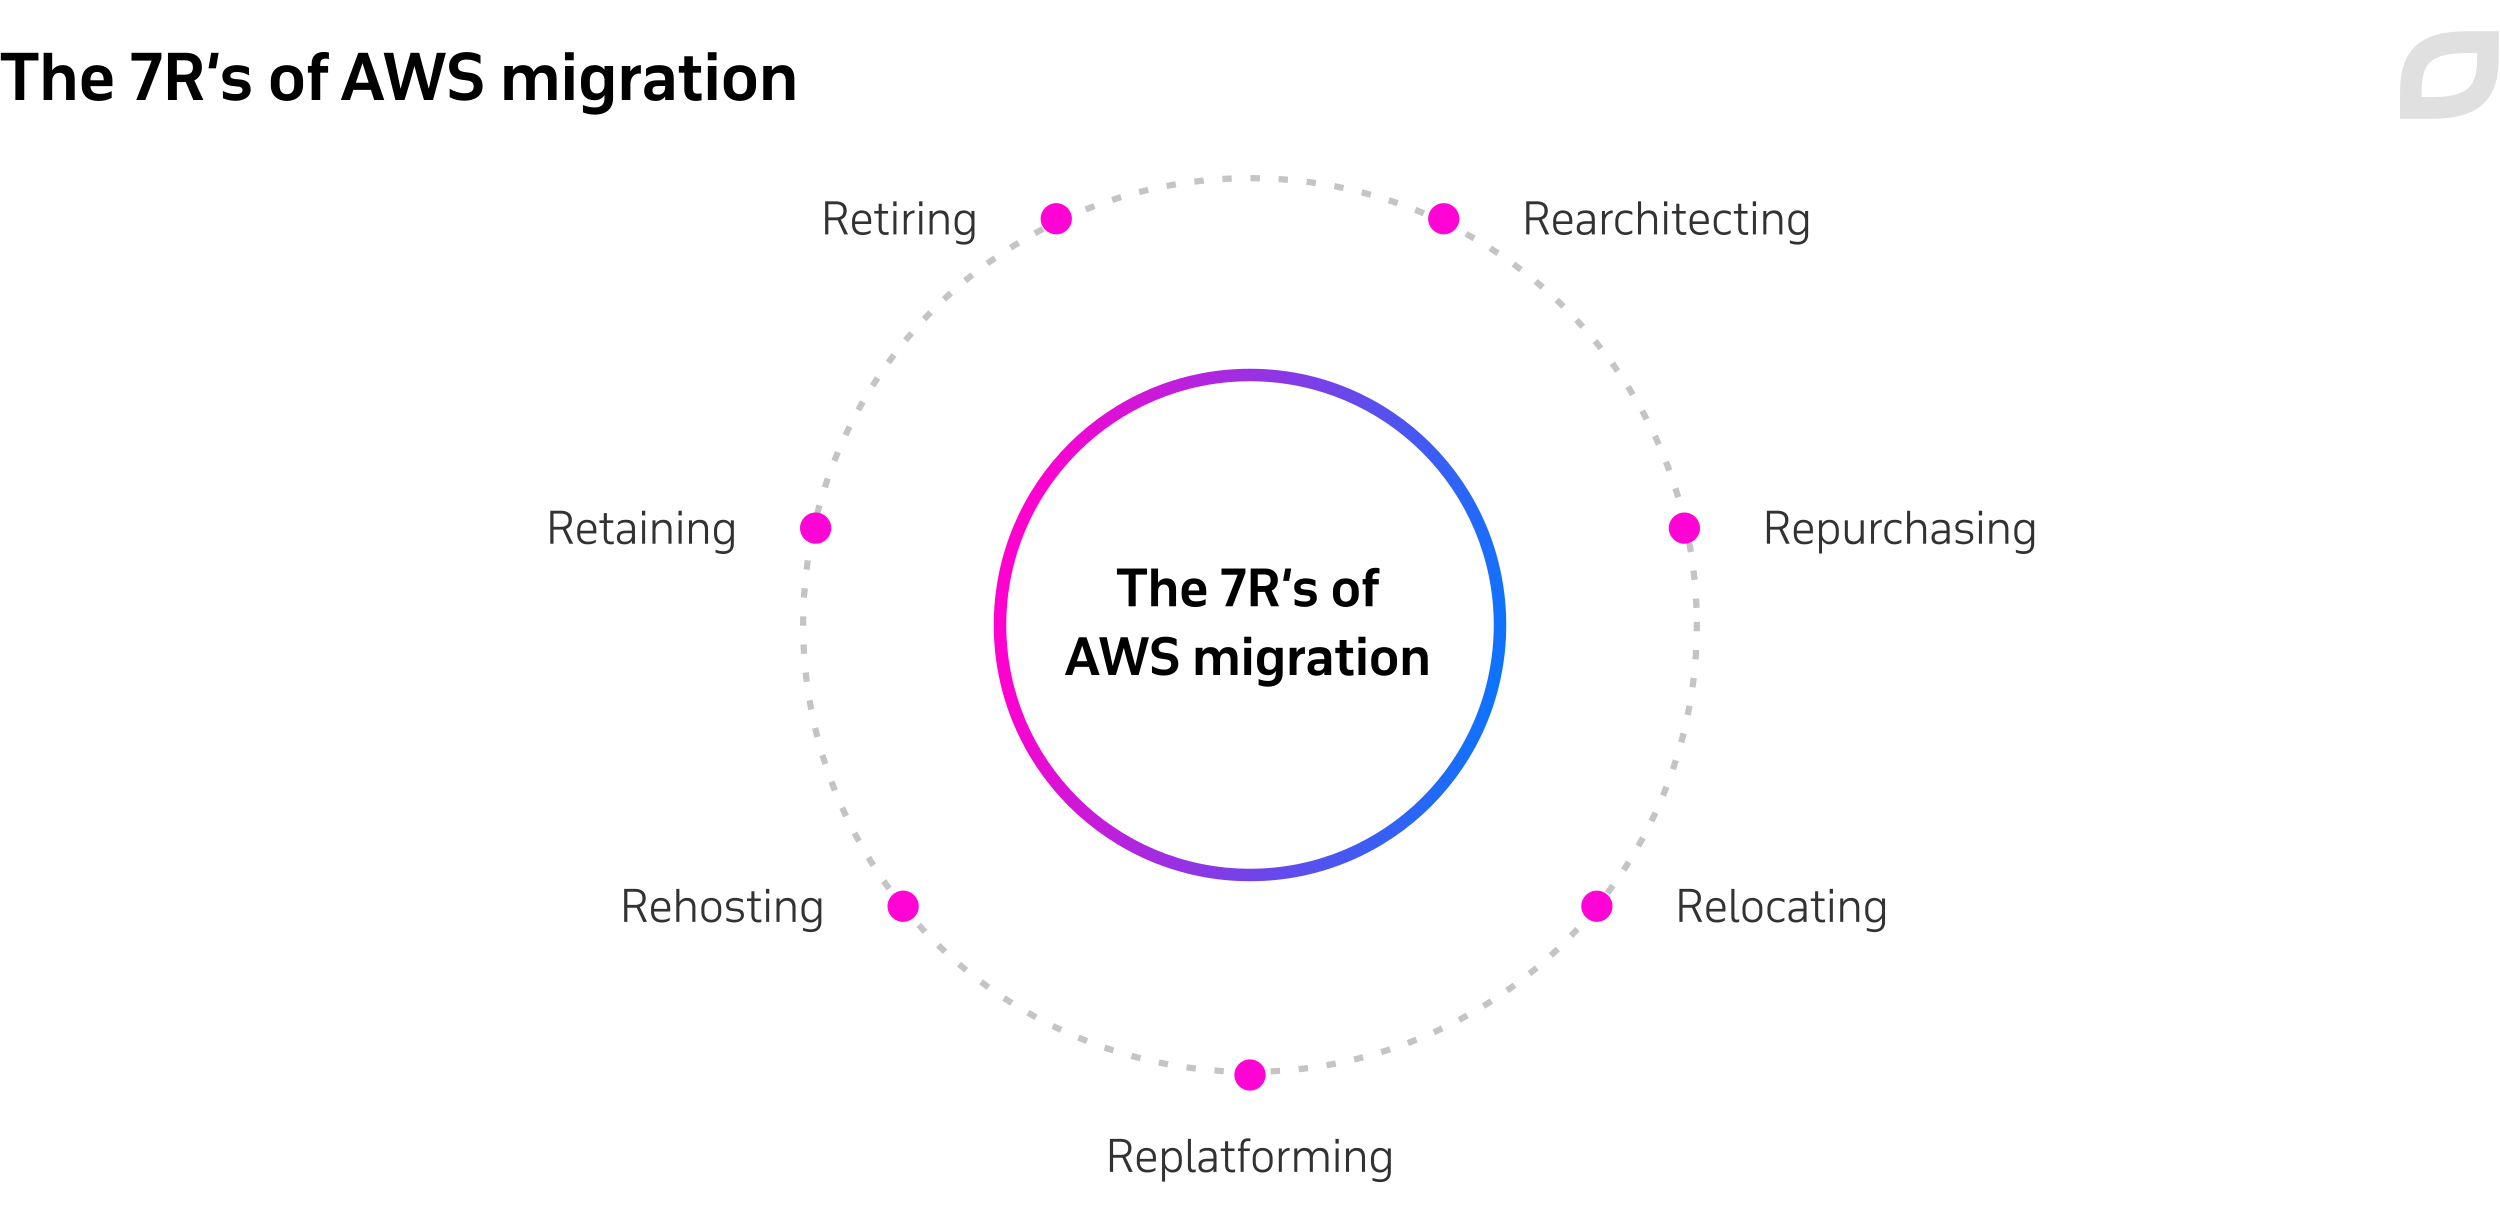 <svg width="800" height="390" viewBox="0 0 800 390" fill="none" xmlns="http://www.w3.org/2000/svg"><circle cx="400" cy="200" r="143" stroke="#C4C4C4" stroke-width="2" stroke-linecap="square" stroke-dasharray="1 8"/><circle cx="400" cy="344" r="5" transform="rotate(-180 400 344)" fill="#FF04D5"/><circle cx="462" cy="70" r="5" transform="rotate(-180 462 70)" fill="#FF04D5"/><circle cx="338" cy="70" r="5" transform="rotate(-180 338 70)" fill="#FF04D5"/><circle cx="261" cy="169" r="5" transform="rotate(-180 261 169)" fill="#FF04D5"/><circle cx="539" cy="169" r="5" transform="rotate(-180 539 169)" fill="#FF04D5"/><circle cx="511" cy="290" r="5" transform="rotate(-180 511 290)" fill="#FF04D5"/><circle cx="289" cy="290" r="5" transform="rotate(-180 289 290)" fill="#FF04D5"/><g fill="#323232"><path d="M495.288 67.37c0 .728-.159 1.34-.476 1.834-.308.485-.779.835-1.414 1.05L495.722 75h-1.218l-2.1-4.55-.28.028h-2.702V75H488.4V64.43h3.374c.597 0 1.115.075 1.554.224.448.14.817.34 1.106.602.289.252.504.56.644.924s.21.76.21 1.19zm-5.866-2.016v4.214h2.366c.476 0 .873-.051 1.19-.154.317-.112.569-.261.756-.448.187-.187.317-.406.392-.658.075-.261.112-.546.112-.854 0-.747-.215-1.283-.644-1.61-.42-.327-1.064-.49-1.932-.49h-2.24zm13.71 6.328h-5.152v.112c0 .364.046.7.14 1.008.102.308.256.574.462.798.205.224.457.401.756.532.308.13.672.196 1.092.196.42 0 .83-.037 1.232-.112.401-.075.835-.261 1.302-.56v.882c-.42.252-.836.425-1.246.518a6.28 6.28 0 01-1.386.14c-1.046 0-1.862-.303-2.45-.91-.579-.607-.868-1.46-.868-2.562V70.8c0-.532.07-1.013.21-1.442a3.25 3.25 0 01.616-1.092c.27-.299.592-.527.966-.686a3.132 3.132 0 011.274-.252c.924 0 1.661.275 2.212.826.56.55.84 1.386.84 2.506v1.022zm-5.152-.84h4.172v-.224c0-.793-.168-1.395-.504-1.806-.327-.41-.845-.616-1.554-.616-.299 0-.579.047-.84.14a1.632 1.632 0 00-.672.448 2.253 2.253 0 00-.448.798c-.103.317-.154.7-.154 1.148v.112zM509.358 75v-.952a2.288 2.288 0 01-.994.868c-.411.187-.877.28-1.4.28-.793 0-1.395-.187-1.806-.56-.401-.373-.602-.896-.602-1.568 0-.803.257-1.381.77-1.736.513-.364 1.293-.546 2.338-.546h1.694v-.448c0-.336-.028-.635-.084-.896a1.596 1.596 0 00-.308-.672 1.339 1.339 0 00-.63-.42c-.261-.103-.597-.154-1.008-.154-.476 0-.901.065-1.274.196-.373.121-.747.345-1.12.672v-.966c.289-.233.625-.42 1.008-.56.383-.14.896-.21 1.54-.21.541 0 .994.06 1.358.182.364.112.658.294.882.546.224.243.383.55.476.924.093.364.14.798.14 1.302V75h-.98zm-2.268-.644c.233 0 .471-.028.714-.084.252-.056.481-.15.686-.28.215-.14.397-.317.546-.532.159-.215.266-.476.322-.784v-1.05h-1.736c-.784 0-1.33.112-1.638.336-.299.215-.448.57-.448 1.064 0 .439.135.77.406.994.28.224.663.336 1.148.336zm5.531-6.846h.966v1.316c.252-.448.584-.807.994-1.078.411-.28.906-.42 1.484-.42v.938a.64.64 0 00-.126-.014h-.126c-.298 0-.578.06-.84.182-.252.121-.476.29-.672.504a2.86 2.86 0 00-.49.756c-.121.28-.196.588-.224.924V75h-.966v-7.49zm7.561-.182c.821 0 1.54.168 2.156.504v1.022a3.05 3.05 0 00-1.106-.518 4.226 4.226 0 00-1.05-.14c-.327 0-.63.047-.91.14-.28.084-.523.229-.728.434a2.048 2.048 0 00-.49.784c-.121.317-.182.71-.182 1.176v1.064c0 .355.047.686.14.994.093.308.233.579.42.812.187.224.42.401.7.532.289.13.63.196 1.022.196.345 0 .691-.051 1.036-.154a4.79 4.79 0 001.134-.518v.924a3.393 3.393 0 01-.98.448 4.273 4.273 0 01-1.232.168c-.495 0-.943-.084-1.344-.252a2.964 2.964 0 01-1.008-.7 3.187 3.187 0 01-.644-1.092 4.333 4.333 0 01-.224-1.428V70.8c0-.504.065-.966.196-1.386.131-.43.331-.798.602-1.106.28-.308.625-.546 1.036-.714.411-.177.896-.266 1.456-.266zm3.978-2.898h.98v4.242c.252-.42.584-.747.994-.98.42-.243.915-.364 1.484-.364.934 0 1.606.27 2.016.812.42.541.63 1.302.63 2.282V75h-.98v-4.48c0-.803-.172-1.381-.518-1.736-.345-.355-.802-.532-1.372-.532a2.28 2.28 0 00-.84.154 2.07 2.07 0 00-.7.42 2.346 2.346 0 00-.49.686c-.121.27-.196.579-.224.924V75h-.98V64.43zm8.368 3.08h.966V75h-.966v-7.49zm-.042-3.08h1.05v1.526h-1.05V64.43zm2.524 3.08h1.4V65.2h.98v2.31h2.03v.84h-2.03v4.326c0 .56.093.975.28 1.246.196.261.546.392 1.05.392.149 0 .308-.01.476-.028a2.37 2.37 0 00.406-.098v.868a2.075 2.075 0 01-.406.084 3.03 3.03 0 01-.546.042c-.794 0-1.368-.215-1.722-.644-.346-.439-.518-1.04-.518-1.806V68.35h-1.4v-.84zm11.789 4.172h-5.152v.112c0 .364.047.7.14 1.008.103.308.257.574.462.798.206.224.458.401.756.532.308.13.672.196 1.092.196.42 0 .831-.037 1.232-.112.402-.075.836-.261 1.302-.56v.882c-.42.252-.835.425-1.246.518-.41.093-.872.14-1.386.14-1.045 0-1.862-.303-2.45-.91-.578-.607-.868-1.46-.868-2.562V70.8c0-.532.07-1.013.21-1.442.15-.43.355-.793.616-1.092.271-.299.593-.527.966-.686a3.139 3.139 0 011.274-.252c.924 0 1.662.275 2.212.826.56.55.84 1.386.84 2.506v1.022zm-5.152-.84h4.172v-.224c0-.793-.168-1.395-.504-1.806-.326-.41-.844-.616-1.554-.616-.298 0-.578.047-.84.14a1.645 1.645 0 00-.672.448 2.268 2.268 0 00-.448.798c-.102.317-.154.7-.154 1.148v.112zm10.035-3.514c.821 0 1.54.168 2.156.504v1.022a3.05 3.05 0 00-1.106-.518 4.226 4.226 0 00-1.05-.14c-.327 0-.63.047-.91.14-.28.084-.523.229-.728.434a2.048 2.048 0 00-.49.784c-.121.317-.182.71-.182 1.176v1.064c0 .355.047.686.14.994.093.308.233.579.42.812.187.224.42.401.7.532.289.13.63.196 1.022.196.345 0 .691-.051 1.036-.154a4.79 4.79 0 001.134-.518v.924a3.393 3.393 0 01-.98.448 4.273 4.273 0 01-1.232.168c-.495 0-.943-.084-1.344-.252a2.964 2.964 0 01-1.008-.7 3.187 3.187 0 01-.644-1.092 4.333 4.333 0 01-.224-1.428V70.8c0-.504.065-.966.196-1.386.131-.43.331-.798.602-1.106.28-.308.625-.546 1.036-.714.411-.177.896-.266 1.456-.266zm3.138.182h1.4V65.2h.98v2.31h2.03v.84h-2.03v4.326c0 .56.094.975.28 1.246.196.261.546.392 1.05.392.15 0 .308-.01.476-.028.168-.028.304-.06.406-.098v.868a2.059 2.059 0 01-.406.084 3.014 3.014 0 01-.546.042c-.793 0-1.367-.215-1.722-.644-.345-.439-.518-1.04-.518-1.806V68.35h-1.4v-.84zm6.118 0h.966V75h-.966v-7.49zm-.042-3.08h1.05v1.526h-1.05V64.43zm3.364 3.08h.966v1.176c.252-.42.583-.751.994-.994.42-.243.919-.364 1.498-.364.933 0 1.605.27 2.016.812.411.541.616 1.302.616 2.282V75h-.98v-4.48c0-.803-.173-1.381-.518-1.736-.336-.355-.789-.532-1.358-.532-.299 0-.583.051-.854.154a2.06 2.06 0 00-.7.42 2.346 2.346 0 00-.49.686c-.121.27-.196.579-.224.924V75h-.966v-7.49zm14.345 7.476c0 .495-.07.943-.21 1.344-.14.41-.35.756-.63 1.036-.28.29-.634.513-1.064.672-.42.159-.914.238-1.484.238-.448 0-.882-.047-1.302-.14a6.796 6.796 0 01-1.162-.336v-.924c.43.187.864.317 1.302.392a6.33 6.33 0 001.176.126c.458 0 .84-.06 1.148-.182a1.715 1.715 0 001.134-1.26c.084-.299.126-.64.126-1.022v-1.204c-.242.42-.564.77-.966 1.05-.392.28-.872.42-1.442.42-.494 0-.928-.084-1.302-.252a2.57 2.57 0 01-.924-.714 3.355 3.355 0 01-.56-1.106 5.256 5.256 0 01-.182-1.428v-.882c0-.504.061-.966.182-1.386.131-.43.318-.798.56-1.106.243-.317.546-.56.91-.728a2.972 2.972 0 011.288-.266c.57 0 1.055.126 1.456.378.411.252.738.579.98.98V67.51h.966v7.476zm-3.248-6.79c-.289 0-.564.051-.826.154a1.773 1.773 0 00-.672.448 2.268 2.268 0 00-.448.798c-.112.317-.168.7-.168 1.148v1.022c0 .355.042.69.126 1.008.084.308.215.579.392.812.178.233.397.415.658.546.262.13.57.196.924.196.318 0 .612-.065.882-.196.28-.14.523-.317.728-.532.206-.215.364-.457.476-.728.122-.28.192-.56.21-.84v-1.554a2.414 2.414 0 00-.21-.854 2.308 2.308 0 00-.49-.728 2.248 2.248 0 00-.714-.504c-.27-.13-.56-.196-.868-.196zM572.288 166.37c0 .728-.159 1.339-.476 1.834-.308.485-.779.835-1.414 1.05l2.324 4.746h-1.218l-2.1-4.55-.28.028h-2.702V174H565.4v-10.57h3.374c.597 0 1.115.075 1.554.224.448.14.817.341 1.106.602.289.252.504.56.644.924s.21.761.21 1.19zm-5.866-2.016v4.214h2.366c.476 0 .873-.051 1.19-.154.317-.112.569-.261.756-.448.187-.187.317-.406.392-.658.075-.261.112-.546.112-.854 0-.747-.215-1.283-.644-1.61-.42-.327-1.064-.49-1.932-.49h-2.24zm13.71 6.328h-5.152v.112c0 .364.046.7.14 1.008.102.308.256.574.462.798.205.224.457.401.756.532.308.131.672.196 1.092.196.42 0 .83-.037 1.232-.112.401-.075.835-.261 1.302-.56v.882c-.42.252-.836.425-1.246.518-.411.093-.873.14-1.386.14-1.046 0-1.862-.303-2.45-.91-.579-.607-.868-1.461-.868-2.562v-.924c0-.532.07-1.013.21-1.442.149-.429.354-.793.616-1.092.27-.299.592-.527.966-.686a3.132 3.132 0 011.274-.252c.924 0 1.661.275 2.212.826.56.551.84 1.386.84 2.506v1.022zm-5.152-.84h4.172v-.224c0-.793-.168-1.395-.504-1.806-.327-.411-.845-.616-1.554-.616-.299 0-.579.047-.84.14a1.632 1.632 0 00-.672.448 2.248 2.248 0 00-.448.798c-.103.317-.154.7-.154 1.148v.112zm7.108-3.332h.966v1.148c.243-.392.565-.709.966-.952.401-.252.882-.378 1.442-.378.495 0 .924.089 1.288.266.373.177.681.425.924.742.252.308.439.677.56 1.106.121.42.182.877.182 1.372v.882c0 1.064-.247 1.913-.742 2.548s-1.227.952-2.198.952c-.579 0-1.069-.135-1.47-.406a3.174 3.174 0 01-.952-1.036v4.354h-.966V166.51zm3.234.686c-.299 0-.579.056-.84.168a2.395 2.395 0 00-.686.462c-.205.196-.373.42-.504.672-.131.252-.21.518-.238.798v1.652c0 .28.056.565.168.854.112.28.271.537.476.77.205.224.448.406.728.546.28.14.588.21.924.21.289 0 .56-.047.812-.14.261-.103.485-.257.672-.462.187-.215.336-.481.448-.798.112-.327.168-.714.168-1.162v-1.022c0-.355-.047-.686-.14-.994a2.203 2.203 0 00-.392-.812 1.831 1.831 0 00-.672-.546 2.037 2.037 0 00-.924-.196zm11.07 6.804h-.98v-1.106c-.242.392-.56.705-.952.938-.392.233-.868.35-1.428.35-.942 0-1.628-.266-2.058-.798-.42-.541-.63-1.307-.63-2.296v-4.578h.966v4.578c0 .803.173 1.367.518 1.694.346.317.803.476 1.372.476.299 0 .574-.047.826-.14.262-.103.49-.247.686-.434.196-.187.355-.415.476-.686.122-.271.196-.579.224-.924v-4.564h.98V174zm2.335-7.49h.966v1.316a3.07 3.07 0 01.994-1.078c.41-.28.905-.42 1.484-.42v.938a.682.682 0 00-.126-.014h-.126c-.299 0-.579.061-.84.182a2.182 2.182 0 00-.672.504c-.196.215-.36.467-.49.756a2.9 2.9 0 00-.224.924V174h-.966v-7.49zm7.561-.182c.821 0 1.54.168 2.156.504v1.022a3.055 3.055 0 00-1.106-.518 4.24 4.24 0 00-1.05-.14c-.327 0-.63.047-.91.14-.28.084-.523.229-.728.434a2.034 2.034 0 00-.49.784c-.122.317-.182.709-.182 1.176v1.064c0 .355.046.686.14.994.093.308.233.579.42.812.186.224.42.401.7.532.289.131.63.196 1.022.196.345 0 .69-.051 1.036-.154a4.826 4.826 0 001.134-.518v.924a3.398 3.398 0 01-.98.448 4.278 4.278 0 01-1.232.168c-.495 0-.943-.084-1.344-.252a2.96 2.96 0 01-1.008-.7 3.187 3.187 0 01-.644-1.092 4.304 4.304 0 01-.224-1.428v-.924c0-.504.065-.966.196-1.386.13-.429.331-.798.602-1.106.28-.308.625-.546 1.036-.714.41-.177.896-.266 1.456-.266zm3.978-2.898h.98v4.242c.252-.42.583-.747.994-.98.42-.243.915-.364 1.484-.364.933 0 1.605.271 2.016.812.42.541.63 1.302.63 2.282V174h-.98v-4.48c0-.803-.173-1.381-.518-1.736-.345-.355-.803-.532-1.372-.532-.299 0-.579.051-.84.154a2.05 2.05 0 00-.7.42 2.346 2.346 0 00-.49.686 2.81 2.81 0 00-.224.924V174h-.98v-10.57zM622.903 174v-.952a2.29 2.29 0 01-.994.868c-.411.187-.877.28-1.4.28-.793 0-1.395-.187-1.806-.56-.401-.373-.602-.896-.602-1.568 0-.803.257-1.381.77-1.736.513-.364 1.293-.546 2.338-.546h1.694v-.448a4.3 4.3 0 00-.084-.896 1.6 1.6 0 00-.308-.672 1.334 1.334 0 00-.63-.42c-.261-.103-.597-.154-1.008-.154-.476 0-.901.065-1.274.196-.373.121-.747.345-1.12.672v-.966c.289-.233.625-.42 1.008-.56.383-.14.896-.21 1.54-.21.541 0 .994.061 1.358.182.364.112.658.294.882.546.224.243.383.551.476.924.093.364.14.798.14 1.302V174h-.98zm-2.268-.644c.233 0 .471-.028.714-.084a1.96 1.96 0 001.232-.812c.159-.215.266-.476.322-.784v-1.05h-1.736c-.784 0-1.33.112-1.638.336-.299.215-.448.569-.448 1.064 0 .439.135.77.406.994.28.224.663.336 1.148.336zm5.195-.714c.43.215.85.383 1.26.504.42.121.854.182 1.302.182.626 0 1.125-.112 1.498-.336.383-.233.574-.583.574-1.05 0-.812-.578-1.255-1.736-1.33l-.742-.056a4.221 4.221 0 01-.868-.14 2.053 2.053 0 01-.714-.35 1.703 1.703 0 01-.49-.616c-.121-.261-.182-.583-.182-.966 0-.345.075-.649.224-.91.159-.271.364-.499.616-.686.262-.187.56-.327.896-.42a3.756 3.756 0 011.078-.154c.56 0 1.05.056 1.47.168.43.103.794.233 1.092.392v.98a4.375 4.375 0 00-1.288-.504 5.73 5.73 0 00-1.176-.14c-.616 0-1.096.112-1.442.336-.345.224-.518.551-.518.98 0 .233.047.425.14.574.094.149.215.271.364.364.159.084.336.145.532.182.196.037.402.065.616.084l.84.07c.682.047 1.228.233 1.638.56.411.317.616.831.616 1.54 0 .392-.093.733-.28 1.022a2.36 2.36 0 01-.714.714 3.05 3.05 0 01-.98.406c-.364.093-.728.14-1.092.14-.42 0-.868-.051-1.344-.154a4.578 4.578 0 01-1.19-.42v-.966zm7.432-6.132h.966V174h-.966v-7.49zm-.042-3.08h1.05v1.526h-1.05v-1.526zm3.364 3.08h.966v1.176c.252-.42.584-.751.994-.994.42-.243.92-.364 1.498-.364.934 0 1.606.271 2.016.812.411.541.616 1.302.616 2.282V174h-.98v-4.48c0-.803-.172-1.381-.518-1.736-.336-.355-.788-.532-1.358-.532-.298 0-.583.051-.854.154a2.06 2.06 0 00-.7.42 2.346 2.346 0 00-.49.686 2.81 2.81 0 00-.224.924V174h-.966v-7.49zm14.345 7.476c0 .495-.07.943-.21 1.344-.14.411-.35.756-.63 1.036a2.81 2.81 0 01-1.064.672c-.42.159-.914.238-1.484.238-.448 0-.882-.047-1.302-.14a6.796 6.796 0 01-1.162-.336v-.924c.43.187.864.317 1.302.392a6.33 6.33 0 001.176.126c.458 0 .84-.061 1.148-.182a1.714 1.714 0 001.134-1.26c.084-.299.126-.639.126-1.022v-1.204c-.242.42-.564.77-.966 1.05-.392.28-.872.42-1.442.42-.494 0-.928-.084-1.302-.252a2.57 2.57 0 01-.924-.714 3.358 3.358 0 01-.56-1.106 5.253 5.253 0 01-.182-1.428v-.882c0-.504.061-.966.182-1.386.131-.429.318-.798.56-1.106.243-.317.546-.56.91-.728a2.977 2.977 0 011.288-.266c.57 0 1.055.126 1.456.378.411.252.738.579.98.98v-1.176h.966v7.476zm-3.248-6.79c-.289 0-.564.051-.826.154a1.773 1.773 0 00-.672.448 2.263 2.263 0 00-.448.798c-.112.317-.168.7-.168 1.148v1.022c0 .355.042.691.126 1.008.084.308.215.579.392.812.178.233.397.415.658.546.262.131.57.196.924.196.318 0 .612-.065.882-.196.28-.14.523-.317.728-.532.206-.215.364-.457.476-.728.122-.28.192-.56.21-.84v-1.554a2.414 2.414 0 00-.21-.854 2.305 2.305 0 00-.49-.728 2.238 2.238 0 00-.714-.504 1.964 1.964 0 00-.868-.196zM544.288 287.37c0 .728-.159 1.339-.476 1.834-.308.485-.779.835-1.414 1.05l2.324 4.746h-1.218l-2.1-4.55-.28.028h-2.702V295H537.4v-10.57h3.374c.597 0 1.115.075 1.554.224.448.14.817.341 1.106.602.289.252.504.56.644.924s.21.761.21 1.19zm-5.866-2.016v4.214h2.366c.476 0 .873-.051 1.19-.154.317-.112.569-.261.756-.448.187-.187.317-.406.392-.658.075-.261.112-.546.112-.854 0-.747-.215-1.283-.644-1.61-.42-.327-1.064-.49-1.932-.49h-2.24zm13.71 6.328h-5.152v.112c0 .364.046.7.14 1.008.102.308.256.574.462.798.205.224.457.401.756.532.308.131.672.196 1.092.196.42 0 .83-.037 1.232-.112.401-.075.835-.261 1.302-.56v.882c-.42.252-.836.425-1.246.518-.411.093-.873.14-1.386.14-1.046 0-1.862-.303-2.45-.91-.579-.607-.868-1.461-.868-2.562v-.924c0-.532.07-1.013.21-1.442.149-.429.354-.793.616-1.092.27-.299.592-.527.966-.686a3.132 3.132 0 011.274-.252c.924 0 1.661.275 2.212.826.56.551.84 1.386.84 2.506v1.022zm-5.152-.84h4.172v-.224c0-.793-.168-1.395-.504-1.806-.327-.411-.845-.616-1.554-.616-.299 0-.579.047-.84.14a1.632 1.632 0 00-.672.448 2.248 2.248 0 00-.448.798c-.103.317-.154.7-.154 1.148v.112zm7.052-6.412h.98v8.652c0 .42.056.728.168.924.112.196.317.294.616.294a2.007 2.007 0 00.742-.14v.854a1.392 1.392 0 01-.378.112 2.09 2.09 0 01-.476.056c-.317 0-.583-.042-.798-.126a1.206 1.206 0 01-.504-.378 1.837 1.837 0 01-.266-.644 4.3 4.3 0 01-.084-.896v-8.708zm3.562 6.356c0-.569.074-1.069.224-1.498.158-.429.378-.789.658-1.078.28-.289.611-.509.994-.658a3.596 3.596 0 011.288-.224c.457 0 .882.075 1.274.224a2.74 2.74 0 011.008.658c.289.289.513.649.672 1.078.158.429.238.929.238 1.498v.952c0 .569-.08 1.069-.238 1.498a2.95 2.95 0 01-.672 1.078 2.74 2.74 0 01-1.008.658 3.558 3.558 0 01-1.274.224c-.467 0-.896-.075-1.288-.224a2.761 2.761 0 01-.994-.658c-.28-.289-.5-.649-.658-1.078-.15-.429-.224-.929-.224-1.498v-.952zm.966 1.022c0 .812.196 1.433.588 1.862.401.429.938.644 1.61.644.69 0 1.232-.215 1.624-.644.392-.439.588-1.059.588-1.862v-1.092c0-.821-.201-1.447-.602-1.876-.402-.429-.938-.644-1.61-.644-.672 0-1.209.215-1.61.644-.392.429-.588 1.055-.588 1.876v1.092zm10.308-4.48c.821 0 1.54.168 2.156.504v1.022a3.055 3.055 0 00-1.106-.518 4.24 4.24 0 00-1.05-.14c-.327 0-.63.047-.91.14-.28.084-.523.229-.728.434a2.034 2.034 0 00-.49.784c-.122.317-.182.709-.182 1.176v1.064c0 .355.046.686.14.994.093.308.233.579.42.812.186.224.42.401.7.532.289.131.63.196 1.022.196.345 0 .69-.051 1.036-.154a4.826 4.826 0 001.134-.518v.924a3.398 3.398 0 01-.98.448 4.278 4.278 0 01-1.232.168c-.495 0-.943-.084-1.344-.252a2.96 2.96 0 01-1.008-.7 3.187 3.187 0 01-.644-1.092 4.304 4.304 0 01-.224-1.428v-.924c0-.504.065-.966.196-1.386.13-.429.331-.798.602-1.106.28-.308.625-.546 1.036-.714.41-.177.896-.266 1.456-.266zm8.248 7.672v-.952a2.29 2.29 0 01-.994.868c-.411.187-.877.28-1.4.28-.793 0-1.395-.187-1.806-.56-.401-.373-.602-.896-.602-1.568 0-.803.257-1.381.77-1.736.513-.364 1.293-.546 2.338-.546h1.694v-.448a4.3 4.3 0 00-.084-.896 1.6 1.6 0 00-.308-.672 1.334 1.334 0 00-.63-.42c-.261-.103-.597-.154-1.008-.154-.476 0-.901.065-1.274.196-.373.121-.747.345-1.12.672v-.966c.289-.233.625-.42 1.008-.56.383-.14.896-.21 1.54-.21.541 0 .994.061 1.358.182.364.112.658.294.882.546.224.243.383.551.476.924.093.364.14.798.14 1.302V295h-.98zm-2.268-.644c.233 0 .471-.028.714-.084a1.96 1.96 0 001.232-.812c.159-.215.266-.476.322-.784v-1.05h-1.736c-.784 0-1.33.112-1.638.336-.299.215-.448.569-.448 1.064 0 .439.135.77.406.994.28.224.663.336 1.148.336zm4.582-6.846h1.4v-2.31h.98v2.31h2.03v.84h-2.03v4.326c0 .56.093.975.28 1.246.196.261.546.392 1.05.392.149 0 .308-.009.476-.028.168-.028.303-.061.406-.098v.868a2.12 2.12 0 01-.406.084 3.03 3.03 0 01-.546.042c-.794 0-1.368-.215-1.722-.644-.346-.439-.518-1.041-.518-1.806v-4.382h-1.4v-.84zm6.117 0h.966V295h-.966v-7.49zm-.042-3.08h1.05v1.526h-1.05v-1.526zm3.364 3.08h.966v1.176c.252-.42.584-.751.994-.994.42-.243.92-.364 1.498-.364.934 0 1.606.271 2.016.812.411.541.616 1.302.616 2.282V295h-.98v-4.48c0-.803-.172-1.381-.518-1.736-.336-.355-.788-.532-1.358-.532-.298 0-.583.051-.854.154a2.06 2.06 0 00-.7.42 2.346 2.346 0 00-.49.686 2.81 2.81 0 00-.224.924V295h-.966v-7.49zm14.346 7.476c0 .495-.07.943-.21 1.344-.14.411-.35.756-.63 1.036-.28.289-.635.513-1.064.672-.42.159-.915.238-1.484.238-.448 0-.882-.047-1.302-.14a6.77 6.77 0 01-1.162-.336v-.924c.429.187.863.317 1.302.392.438.084.83.126 1.176.126.457 0 .84-.061 1.148-.182.308-.112.555-.275.742-.49.186-.205.317-.462.392-.77.084-.299.126-.639.126-1.022v-1.204c-.243.42-.565.77-.966 1.05-.392.28-.873.42-1.442.42-.495 0-.929-.084-1.302-.252a2.57 2.57 0 01-.924-.714 3.32 3.32 0 01-.56-1.106 5.214 5.214 0 01-.182-1.428v-.882c0-.504.06-.966.182-1.386a3.32 3.32 0 01.56-1.106c.242-.317.546-.56.91-.728a2.97 2.97 0 011.288-.266c.569 0 1.054.126 1.456.378.41.252.737.579.98.98v-1.176h.966v7.476zm-3.248-6.79c-.29 0-.565.051-.826.154a1.773 1.773 0 00-.672.448 2.248 2.248 0 00-.448.798c-.112.317-.168.7-.168 1.148v1.022c0 .355.042.691.126 1.008.084.308.214.579.392.812.177.233.396.415.658.546.261.131.569.196.924.196a2 2 0 00.882-.196c.28-.14.522-.317.728-.532.205-.215.364-.457.476-.728.121-.28.191-.56.21-.84v-1.554a2.458 2.458 0 00-.21-.854 2.338 2.338 0 00-.49-.728 2.26 2.26 0 00-.714-.504 1.967 1.967 0 00-.868-.196zM362.057 367.37c0 .728-.159 1.339-.476 1.834-.308.485-.78.835-1.414 1.05l2.324 4.746h-1.218l-2.1-4.55-.28.028h-2.702V375h-1.022v-10.57h3.374c.597 0 1.115.075 1.554.224.448.14.816.341 1.106.602.289.252.504.56.644.924s.21.761.21 1.19zm-5.866-2.016v4.214h2.366c.476 0 .872-.051 1.19-.154.317-.112.569-.261.756-.448.186-.187.317-.406.392-.658.074-.261.112-.546.112-.854 0-.747-.215-1.283-.644-1.61-.42-.327-1.064-.49-1.932-.49h-2.24zm13.709 6.328h-5.152v.112c0 .364.047.7.14 1.008.103.308.257.574.462.798.205.224.457.401.756.532.308.131.672.196 1.092.196.42 0 .831-.037 1.232-.112.401-.075.835-.261 1.302-.56v.882c-.42.252-.835.425-1.246.518-.411.093-.873.14-1.386.14-1.045 0-1.862-.303-2.45-.91-.579-.607-.868-1.461-.868-2.562v-.924c0-.532.07-1.013.21-1.442.149-.429.355-.793.616-1.092.271-.299.593-.527.966-.686a3.136 3.136 0 011.274-.252c.924 0 1.661.275 2.212.826.56.551.84 1.386.84 2.506v1.022zm-5.152-.84h4.172v-.224c0-.793-.168-1.395-.504-1.806-.327-.411-.845-.616-1.554-.616-.299 0-.579.047-.84.14a1.645 1.645 0 00-.672.448 2.248 2.248 0 00-.448.798c-.103.317-.154.7-.154 1.148v.112zm7.109-3.332h.966v1.148c.242-.392.564-.709.966-.952.401-.252.882-.378 1.442-.378.494 0 .924.089 1.288.266.373.177.681.425.924.742.252.308.438.677.56 1.106.121.42.182.877.182 1.372v.882c0 1.064-.248 1.913-.742 2.548-.495.635-1.228.952-2.198.952-.579 0-1.069-.135-1.47-.406a3.163 3.163 0 01-.952-1.036v4.354h-.966V367.51zm3.234.686c-.299 0-.579.056-.84.168a2.51 2.51 0 00-1.19 1.134c-.131.252-.21.518-.238.798v1.652c0 .28.056.565.168.854.112.28.27.537.476.77.205.224.448.406.728.546.28.14.588.21.924.21.289 0 .56-.047.812-.14.261-.103.485-.257.672-.462.186-.215.336-.481.448-.798.112-.327.168-.714.168-1.162v-1.022c0-.355-.047-.686-.14-.994a2.203 2.203 0 00-.392-.812 1.847 1.847 0 00-.672-.546 2.043 2.043 0 00-.924-.196zm5.036-3.766h.98v8.652c0 .42.056.728.168.924.112.196.317.294.616.294a2.007 2.007 0 00.742-.14v.854a1.392 1.392 0 01-.378.112 2.09 2.09 0 01-.476.056c-.317 0-.583-.042-.798-.126a1.206 1.206 0 01-.504-.378 1.837 1.837 0 01-.266-.644 4.3 4.3 0 01-.084-.896v-8.708zm8.181 10.57v-.952a2.29 2.29 0 01-.994.868 3.34 3.34 0 01-1.4.28c-.793 0-1.395-.187-1.806-.56-.401-.373-.602-.896-.602-1.568 0-.803.257-1.381.77-1.736.514-.364 1.293-.546 2.338-.546h1.694v-.448a4.3 4.3 0 00-.084-.896 1.587 1.587 0 00-.308-.672 1.334 1.334 0 00-.63-.42c-.261-.103-.597-.154-1.008-.154-.476 0-.9.065-1.274.196-.373.121-.746.345-1.12.672v-.966a3.54 3.54 0 011.008-.56c.383-.14.896-.21 1.54-.21.542 0 .994.061 1.358.182.364.112.658.294.882.546.224.243.383.551.476.924.094.364.14.798.14 1.302V375h-.98zm-2.268-.644c.234 0 .472-.028.714-.084a1.96 1.96 0 001.232-.812c.159-.215.266-.476.322-.784v-1.05h-1.736c-.784 0-1.33.112-1.638.336-.298.215-.448.569-.448 1.064 0 .439.136.77.406.994.28.224.663.336 1.148.336zm4.582-6.846h1.4v-2.31h.98v2.31h2.03v.84h-2.03v4.326c0 .56.093.975.28 1.246.196.261.546.392 1.05.392.149 0 .308-.009.476-.028.168-.028.303-.061.406-.098v.868a2.103 2.103 0 01-.406.084 3.014 3.014 0 01-.546.042c-.793 0-1.367-.215-1.722-.644-.345-.439-.518-1.041-.518-1.806v-4.382h-1.4v-.84zm5.557 0h.812v-.728c0-.784.196-1.4.588-1.848.402-.448 1.018-.672 1.848-.672.168 0 .304.009.406.028.103.019.201.042.294.07v.896a1.017 1.017 0 00-.294-.084 1.694 1.694 0 00-.406-.042c-.476 0-.84.14-1.092.42-.242.28-.364.7-.364 1.26v.7h1.96v.84h-1.96V375h-.98v-6.65h-.812v-.84zm4.695 3.276c0-.569.075-1.069.224-1.498.159-.429.378-.789.658-1.078.28-.289.611-.509.994-.658a3.596 3.596 0 011.288-.224c.457 0 .882.075 1.274.224a2.74 2.74 0 011.008.658c.289.289.513.649.672 1.078.159.429.238.929.238 1.498v.952c0 .569-.079 1.069-.238 1.498a2.95 2.95 0 01-.672 1.078 2.74 2.74 0 01-1.008.658 3.558 3.558 0 01-1.274.224c-.467 0-.896-.075-1.288-.224a2.761 2.761 0 01-.994-.658 3.047 3.047 0 01-.658-1.078c-.149-.429-.224-.929-.224-1.498v-.952zm.966 1.022c0 .812.196 1.433.588 1.862.401.429.938.644 1.61.644.691 0 1.232-.215 1.624-.644.392-.439.588-1.059.588-1.862v-1.092c0-.821-.201-1.447-.602-1.876-.401-.429-.938-.644-1.61-.644-.672 0-1.209.215-1.61.644-.392.429-.588 1.055-.588 1.876v1.092zm7.382-4.298h.966v1.316a3.07 3.07 0 01.994-1.078c.411-.28.905-.42 1.484-.42v.938a.682.682 0 00-.126-.014h-.126c-.299 0-.579.061-.84.182a2.182 2.182 0 00-.672.504 2.87 2.87 0 00-.49.756c-.121.28-.196.588-.224.924V375h-.966v-7.49zm4.949 0h.966v1.12c.233-.401.541-.719.924-.952.383-.233.854-.35 1.414-.35.653 0 1.176.131 1.568.392.392.261.677.644.854 1.148.243-.476.569-.849.98-1.12.411-.28.924-.42 1.54-.42.943 0 1.624.271 2.044.812.429.532.644 1.293.644 2.282V375h-.98v-4.48c0-.803-.182-1.381-.546-1.736-.355-.355-.817-.532-1.386-.532-.588 0-1.069.191-1.442.574-.373.383-.583.919-.63 1.61V375h-.98v-4.48c0-.803-.173-1.381-.518-1.736-.345-.355-.803-.532-1.372-.532-.597 0-1.087.191-1.47.574-.383.383-.597.919-.644 1.61V375h-.966v-7.49zm13.221 0h.966V375h-.966v-7.49zm-.042-3.08h1.05v1.526h-1.05v-1.526zm3.364 3.08h.966v1.176c.252-.42.583-.751.994-.994.42-.243.919-.364 1.498-.364.933 0 1.605.271 2.016.812.411.541.616 1.302.616 2.282V375h-.98v-4.48c0-.803-.173-1.381-.518-1.736-.336-.355-.789-.532-1.358-.532a2.38 2.38 0 00-.854.154 2.05 2.05 0 00-.7.42 2.346 2.346 0 00-.49.686 2.81 2.81 0 00-.224.924V375h-.966v-7.49zm14.345 7.476c0 .495-.07.943-.21 1.344-.14.411-.35.756-.63 1.036a2.81 2.81 0 01-1.064.672c-.42.159-.914.238-1.484.238-.448 0-.882-.047-1.302-.14a6.796 6.796 0 01-1.162-.336v-.924c.43.187.864.317 1.302.392a6.33 6.33 0 001.176.126c.458 0 .84-.061 1.148-.182a1.714 1.714 0 001.134-1.26c.084-.299.126-.639.126-1.022v-1.204c-.242.42-.564.77-.966 1.05-.392.28-.872.42-1.442.42-.494 0-.928-.084-1.302-.252a2.57 2.57 0 01-.924-.714 3.358 3.358 0 01-.56-1.106 5.253 5.253 0 01-.182-1.428v-.882c0-.504.061-.966.182-1.386.131-.429.318-.798.56-1.106.243-.317.546-.56.91-.728a2.977 2.977 0 011.288-.266c.57 0 1.055.126 1.456.378.411.252.738.579.98.98v-1.176h.966v7.476zm-3.248-6.79c-.289 0-.564.051-.826.154a1.773 1.773 0 00-.672.448 2.263 2.263 0 00-.448.798c-.112.317-.168.7-.168 1.148v1.022c0 .355.042.691.126 1.008.084.308.215.579.392.812.178.233.397.415.658.546.262.131.57.196.924.196.318 0 .612-.065.882-.196.28-.14.523-.317.728-.532.206-.215.364-.457.476-.728.122-.28.192-.56.21-.84v-1.554a2.414 2.414 0 00-.21-.854 2.305 2.305 0 00-.49-.728 2.238 2.238 0 00-.714-.504 1.964 1.964 0 00-.868-.196zM206.622 287.37c0 .728-.159 1.339-.476 1.834-.308.485-.779.835-1.414 1.05l2.324 4.746h-1.218l-2.1-4.55-.28.028h-2.702V295h-1.022v-10.57h3.374c.597 0 1.115.075 1.554.224.448.14.817.341 1.106.602.289.252.504.56.644.924s.21.761.21 1.19zm-5.866-2.016v4.214h2.366c.476 0 .873-.051 1.19-.154.317-.112.569-.261.756-.448.187-.187.317-.406.392-.658.075-.261.112-.546.112-.854 0-.747-.215-1.283-.644-1.61-.42-.327-1.064-.49-1.932-.49h-2.24zm13.709 6.328h-5.152v.112c0 .364.047.7.14 1.008.103.308.257.574.462.798.206.224.458.401.756.532.308.131.672.196 1.092.196.42 0 .831-.037 1.232-.112.402-.075.836-.261 1.302-.56v.882c-.42.252-.835.425-1.246.518-.41.093-.872.14-1.386.14-1.045 0-1.862-.303-2.45-.91-.578-.607-.868-1.461-.868-2.562v-.924c0-.532.07-1.013.21-1.442a3.29 3.29 0 01.616-1.092c.271-.299.593-.527.966-.686a3.139 3.139 0 011.274-.252c.924 0 1.662.275 2.212.826.56.551.84 1.386.84 2.506v1.022zm-5.152-.84h4.172v-.224c0-.793-.168-1.395-.504-1.806-.326-.411-.844-.616-1.554-.616-.298 0-.578.047-.84.14a1.645 1.645 0 00-.672.448 2.263 2.263 0 00-.448.798c-.102.317-.154.7-.154 1.148v.112zm7.109-6.412h.98v4.242c.252-.42.583-.747.994-.98.42-.243.915-.364 1.484-.364.933 0 1.605.271 2.016.812.42.541.63 1.302.63 2.282V295h-.98v-4.48c0-.803-.173-1.381-.518-1.736-.345-.355-.803-.532-1.372-.532-.299 0-.579.051-.84.154a2.05 2.05 0 00-.7.42 2.346 2.346 0 00-.49.686 2.81 2.81 0 00-.224.924V295h-.98v-10.57zm8.017 6.356c0-.569.075-1.069.224-1.498.159-.429.378-.789.658-1.078a2.77 2.77 0 01.994-.658 3.6 3.6 0 011.288-.224c.458 0 .882.075 1.274.224a2.74 2.74 0 011.008.658c.29.289.514.649.672 1.078.159.429.238.929.238 1.498v.952c0 .569-.079 1.069-.238 1.498a2.923 2.923 0 01-.672 1.078 2.74 2.74 0 01-1.008.658 3.554 3.554 0 01-1.274.224 3.6 3.6 0 01-1.288-.224 2.77 2.77 0 01-.994-.658 3.047 3.047 0 01-.658-1.078c-.149-.429-.224-.929-.224-1.498v-.952zm.966 1.022c0 .812.196 1.433.588 1.862.402.429.938.644 1.61.644.691 0 1.232-.215 1.624-.644.392-.439.588-1.059.588-1.862v-1.092c0-.821-.2-1.447-.602-1.876-.401-.429-.938-.644-1.61-.644-.672 0-1.208.215-1.61.644-.392.429-.588 1.055-.588 1.876v1.092zm7.046 1.834c.43.215.85.383 1.26.504.42.121.854.182 1.302.182.626 0 1.125-.112 1.498-.336.383-.233.574-.583.574-1.05 0-.812-.578-1.255-1.736-1.33l-.742-.056a4.221 4.221 0 01-.868-.14 2.053 2.053 0 01-.714-.35 1.703 1.703 0 01-.49-.616c-.121-.261-.182-.583-.182-.966 0-.345.075-.649.224-.91.159-.271.364-.499.616-.686.262-.187.56-.327.896-.42a3.756 3.756 0 011.078-.154c.56 0 1.05.056 1.47.168.43.103.794.233 1.092.392v.98a4.375 4.375 0 00-1.288-.504 5.73 5.73 0 00-1.176-.14c-.616 0-1.096.112-1.442.336-.345.224-.518.551-.518.98 0 .233.047.425.14.574.094.149.215.271.364.364.159.084.336.145.532.182.196.037.402.065.616.084l.84.07c.682.047 1.228.233 1.638.56.411.317.616.831.616 1.54 0 .392-.093.733-.28 1.022a2.36 2.36 0 01-.714.714 3.05 3.05 0 01-.98.406c-.364.093-.728.14-1.092.14-.42 0-.868-.051-1.344-.154a4.578 4.578 0 01-1.19-.42v-.966zm6.592-6.132h1.4v-2.31h.98v2.31h2.03v.84h-2.03v4.326c0 .56.093.975.28 1.246.196.261.546.392 1.05.392.149 0 .308-.009.476-.028.168-.028.303-.061.406-.098v.868a2.103 2.103 0 01-.406.084 3.014 3.014 0 01-.546.042c-.793 0-1.367-.215-1.722-.644-.345-.439-.518-1.041-.518-1.806v-4.382h-1.4v-.84zm6.117 0h.966V295h-.966v-7.49zm-.042-3.08h1.05v1.526h-1.05v-1.526zm3.365 3.08h.966v1.176c.252-.42.583-.751.994-.994.42-.243.919-.364 1.498-.364.933 0 1.605.271 2.016.812.41.541.616 1.302.616 2.282V295h-.98v-4.48c0-.803-.173-1.381-.518-1.736-.336-.355-.789-.532-1.358-.532-.299 0-.584.051-.854.154a2.041 2.041 0 00-.7.42c-.196.187-.36.415-.49.686a2.786 2.786 0 00-.224.924V295h-.966v-7.49zm14.345 7.476c0 .495-.07.943-.21 1.344-.14.411-.35.756-.63 1.036-.28.289-.635.513-1.064.672-.42.159-.915.238-1.484.238-.448 0-.882-.047-1.302-.14a6.77 6.77 0 01-1.162-.336v-.924c.429.187.863.317 1.302.392.438.084.83.126 1.176.126.457 0 .84-.061 1.148-.182.308-.112.555-.275.742-.49.186-.205.317-.462.392-.77.084-.299.126-.639.126-1.022v-1.204c-.243.42-.565.77-.966 1.05-.392.28-.873.42-1.442.42-.495 0-.929-.084-1.302-.252a2.57 2.57 0 01-.924-.714 3.32 3.32 0 01-.56-1.106 5.214 5.214 0 01-.182-1.428v-.882c0-.504.06-.966.182-1.386a3.32 3.32 0 01.56-1.106c.242-.317.546-.56.91-.728a2.97 2.97 0 011.288-.266c.569 0 1.054.126 1.456.378.41.252.737.579.98.98v-1.176h.966v7.476zm-3.248-6.79c-.29 0-.565.051-.826.154a1.773 1.773 0 00-.672.448 2.248 2.248 0 00-.448.798c-.112.317-.168.7-.168 1.148v1.022c0 .355.042.691.126 1.008.084.308.214.579.392.812.177.233.396.415.658.546.261.131.569.196.924.196a2 2 0 00.882-.196c.28-.14.522-.317.728-.532.205-.215.364-.457.476-.728.121-.28.191-.56.21-.84v-1.554a2.458 2.458 0 00-.21-.854 2.338 2.338 0 00-.49-.728 2.26 2.26 0 00-.714-.504 1.967 1.967 0 00-.868-.196zM182.983 166.37c0 .728-.158 1.339-.476 1.834-.308.485-.779.835-1.414 1.05l2.324 4.746h-1.218l-2.1-4.55-.28.028h-2.702V174h-1.022v-10.57h3.374c.598 0 1.116.075 1.554.224.448.14.817.341 1.106.602.29.252.504.56.644.924s.21.761.21 1.19zm-5.866-2.016v4.214h2.366c.476 0 .873-.051 1.19-.154.318-.112.57-.261.756-.448.187-.187.318-.406.392-.658.075-.261.112-.546.112-.854 0-.747-.214-1.283-.644-1.61-.42-.327-1.064-.49-1.932-.49h-2.24zm13.71 6.328h-5.152v.112c0 .364.046.7.14 1.008.102.308.256.574.462.798.205.224.457.401.756.532.308.131.672.196 1.092.196.42 0 .83-.037 1.232-.112.401-.075.835-.261 1.302-.56v.882c-.42.252-.836.425-1.246.518-.411.093-.873.14-1.386.14-1.046 0-1.862-.303-2.45-.91-.579-.607-.868-1.461-.868-2.562v-.924c0-.532.07-1.013.21-1.442.149-.429.354-.793.616-1.092.27-.299.592-.527.966-.686a3.132 3.132 0 011.274-.252c.924 0 1.661.275 2.212.826.56.551.84 1.386.84 2.506v1.022zm-5.152-.84h4.172v-.224c0-.793-.168-1.395-.504-1.806-.327-.411-.845-.616-1.554-.616-.299 0-.579.047-.84.14a1.632 1.632 0 00-.672.448 2.248 2.248 0 00-.448.798c-.103.317-.154.7-.154 1.148v.112zm6.145-3.332h1.4v-2.31h.98v2.31h2.03v.84h-2.03v4.326c0 .56.094.975.28 1.246.196.261.546.392 1.05.392.15 0 .308-.009.476-.028.168-.028.304-.061.406-.098v.868a2.103 2.103 0 01-.406.084 3.014 3.014 0 01-.546.042c-.793 0-1.367-.215-1.722-.644-.345-.439-.518-1.041-.518-1.806v-4.382h-1.4v-.84zm10.388 7.49v-.952a2.295 2.295 0 01-.994.868c-.411.187-.878.28-1.4.28-.794 0-1.396-.187-1.806-.56-.402-.373-.602-.896-.602-1.568 0-.803.256-1.381.77-1.736.513-.364 1.292-.546 2.338-.546h1.694v-.448a4.3 4.3 0 00-.084-.896 1.6 1.6 0 00-.308-.672 1.344 1.344 0 00-.63-.42c-.262-.103-.598-.154-1.008-.154-.476 0-.901.065-1.274.196-.374.121-.747.345-1.12.672v-.966c.289-.233.625-.42 1.008-.56.382-.14.896-.21 1.54-.21.541 0 .994.061 1.358.182.364.112.658.294.882.546.224.243.382.551.476.924.093.364.14.798.14 1.302V174h-.98zm-2.268-.644c.233 0 .471-.028.714-.084.252-.056.48-.149.686-.28.214-.14.396-.317.546-.532.158-.215.266-.476.322-.784v-1.05h-1.736c-.784 0-1.33.112-1.638.336-.299.215-.448.569-.448 1.064 0 .439.135.77.406.994.28.224.662.336 1.148.336zm5.531-6.846h.966V174h-.966v-7.49zm-.042-3.08h1.05v1.526h-1.05v-1.526zm3.364 3.08h.966v1.176c.252-.42.584-.751.994-.994.42-.243.92-.364 1.498-.364.934 0 1.606.271 2.016.812.411.541.616 1.302.616 2.282V174h-.98v-4.48c0-.803-.172-1.381-.518-1.736-.336-.355-.788-.532-1.358-.532-.298 0-.583.051-.854.154a2.06 2.06 0 00-.7.42 2.346 2.346 0 00-.49.686 2.81 2.81 0 00-.224.924V174h-.966v-7.49zm8.367 0h.966V174h-.966v-7.49zm-.042-3.08h1.05v1.526h-1.05v-1.526zm3.365 3.08h.966v1.176c.252-.42.583-.751.994-.994.42-.243.919-.364 1.498-.364.933 0 1.605.271 2.016.812.41.541.616 1.302.616 2.282V174h-.98v-4.48c0-.803-.173-1.381-.518-1.736-.336-.355-.789-.532-1.358-.532-.299 0-.584.051-.854.154a2.041 2.041 0 00-.7.42c-.196.187-.36.415-.49.686a2.786 2.786 0 00-.224.924V174h-.966v-7.49zm14.345 7.476c0 .495-.07.943-.21 1.344-.14.411-.35.756-.63 1.036-.28.289-.635.513-1.064.672-.42.159-.915.238-1.484.238-.448 0-.882-.047-1.302-.14a6.77 6.77 0 01-1.162-.336v-.924c.429.187.863.317 1.302.392.438.084.83.126 1.176.126.457 0 .84-.061 1.148-.182.308-.112.555-.275.742-.49.186-.205.317-.462.392-.77.084-.299.126-.639.126-1.022v-1.204c-.243.42-.565.77-.966 1.05-.392.28-.873.42-1.442.42-.495 0-.929-.084-1.302-.252a2.57 2.57 0 01-.924-.714 3.32 3.32 0 01-.56-1.106 5.214 5.214 0 01-.182-1.428v-.882c0-.504.06-.966.182-1.386a3.32 3.32 0 01.56-1.106c.242-.317.546-.56.91-.728a2.97 2.97 0 011.288-.266c.569 0 1.054.126 1.456.378.41.252.737.579.98.98v-1.176h.966v7.476zm-3.248-6.79c-.29 0-.565.051-.826.154a1.773 1.773 0 00-.672.448 2.248 2.248 0 00-.448.798c-.112.317-.168.7-.168 1.148v1.022c0 .355.042.691.126 1.008.084.308.214.579.392.812.177.233.396.415.658.546.261.131.569.196.924.196a2 2 0 00.882-.196c.28-.14.522-.317.728-.532.205-.215.364-.457.476-.728.121-.28.191-.56.21-.84v-1.554a2.458 2.458 0 00-.21-.854 2.338 2.338 0 00-.49-.728 2.26 2.26 0 00-.714-.504 1.967 1.967 0 00-.868-.196zM270.934 67.37c0 .728-.158 1.34-.476 1.834-.308.485-.779.835-1.414 1.05L271.368 75h-1.218l-2.1-4.55-.28.028h-2.702V75h-1.022V64.43h3.374c.598 0 1.116.075 1.554.224.448.14.817.34 1.106.602.29.252.504.56.644.924s.21.76.21 1.19zm-5.866-2.016v4.214h2.366c.476 0 .873-.051 1.19-.154.318-.112.57-.261.756-.448.187-.187.318-.406.392-.658.075-.261.112-.546.112-.854 0-.747-.214-1.283-.644-1.61-.42-.327-1.064-.49-1.932-.49h-2.24zm13.71 6.328h-5.152v.112c0 .364.047.7.14 1.008.103.308.257.574.462.798.205.224.457.401.756.532.308.13.672.196 1.092.196.42 0 .831-.037 1.232-.112.401-.075.835-.261 1.302-.56v.882c-.42.252-.835.425-1.246.518a6.28 6.28 0 01-1.386.14c-1.045 0-1.862-.303-2.45-.91-.579-.607-.868-1.46-.868-2.562V70.8c0-.532.07-1.013.21-1.442.149-.43.355-.793.616-1.092.271-.299.593-.527.966-.686a3.136 3.136 0 011.274-.252c.924 0 1.661.275 2.212.826.56.55.84 1.386.84 2.506v1.022zm-5.152-.84h4.172v-.224c0-.793-.168-1.395-.504-1.806-.327-.41-.845-.616-1.554-.616-.299 0-.579.047-.84.14a1.645 1.645 0 00-.672.448 2.253 2.253 0 00-.448.798c-.103.317-.154.7-.154 1.148v.112zm6.146-3.332h1.4V65.2h.98v2.31h2.03v.84h-2.03v4.326c0 .56.093.975.28 1.246.196.261.546.392 1.05.392.149 0 .308-.01.476-.028a2.37 2.37 0 00.406-.098v.868a2.075 2.075 0 01-.406.084 3.03 3.03 0 01-.546.042c-.794 0-1.368-.215-1.722-.644-.346-.439-.518-1.04-.518-1.806V68.35h-1.4v-.84zm6.117 0h.966V75h-.966v-7.49zm-.042-3.08h1.05v1.526h-1.05V64.43zm3.364 3.08h.966v1.316c.252-.448.583-.807.994-1.078.411-.28.905-.42 1.484-.42v.938a.657.657 0 00-.126-.014h-.126c-.299 0-.579.06-.84.182-.252.121-.476.29-.672.504a2.86 2.86 0 00-.49.756c-.121.28-.196.588-.224.924V75h-.966v-7.49zm4.949 0h.966V75h-.966v-7.49zm-.042-3.08h1.05v1.526h-1.05V64.43zm3.365 3.08h.966v1.176c.252-.42.583-.751.994-.994.42-.243.919-.364 1.498-.364.933 0 1.605.27 2.016.812.41.541.616 1.302.616 2.282V75h-.98v-4.48c0-.803-.173-1.381-.518-1.736-.336-.355-.789-.532-1.358-.532-.299 0-.584.051-.854.154a2.05 2.05 0 00-.7.42c-.196.187-.36.415-.49.686-.122.27-.196.579-.224.924V75h-.966v-7.49zm14.345 7.476c0 .495-.07.943-.21 1.344-.14.41-.35.756-.63 1.036-.28.29-.635.513-1.064.672-.42.159-.915.238-1.484.238-.448 0-.882-.047-1.302-.14a6.77 6.77 0 01-1.162-.336v-.924c.429.187.863.317 1.302.392.438.084.83.126 1.176.126.457 0 .84-.06 1.148-.182.308-.112.555-.275.742-.49.186-.205.317-.462.392-.77.084-.299.126-.64.126-1.022v-1.204c-.243.42-.565.77-.966 1.05-.392.28-.873.42-1.442.42-.495 0-.929-.084-1.302-.252a2.57 2.57 0 01-.924-.714 3.317 3.317 0 01-.56-1.106 5.217 5.217 0 01-.182-1.428v-.882c0-.504.06-.966.182-1.386.13-.43.317-.798.56-1.106.242-.317.546-.56.91-.728.373-.177.802-.266 1.288-.266.569 0 1.054.126 1.456.378.41.252.737.579.98.98V67.51h.966v7.476zm-3.248-6.79c-.29 0-.565.051-.826.154a1.773 1.773 0 00-.672.448 2.253 2.253 0 00-.448.798c-.112.317-.168.7-.168 1.148v1.022c0 .355.042.69.126 1.008.084.308.214.579.392.812.177.233.396.415.658.546.261.13.569.196.924.196.317 0 .611-.065.882-.196.28-.14.522-.317.728-.532.205-.215.364-.457.476-.728.121-.28.191-.56.21-.84v-1.554a2.458 2.458 0 00-.21-.854 2.342 2.342 0 00-.49-.728 2.27 2.27 0 00-.714-.504 1.971 1.971 0 00-.868-.196z"/></g><g><path d="M367.055 181.92h-9.632v1.952h3.728V194h2.272v-10.128h3.632v-1.952zm1.327 12.08h2.192v-4.72c0-1.472.736-2.24 1.872-2.24 1.04 0 1.696.656 1.696 2.144V194h2.192v-5.424c0-2.24-1.024-3.504-3.056-3.504-1.296 0-2.144.544-2.704 1.392v-4.544h-2.192V194zm17.613-4.96c0-2.656-1.632-3.968-3.952-3.968-2.32 0-3.92 1.488-3.92 4.064v1.056c0 2.624 1.536 4.048 4.224 4.048 1.44 0 2.4-.208 3.456-.8v-1.712c-1.184.624-2.048.704-3.104.704-1.392 0-2.256-.592-2.352-1.984h5.648v-1.408zm-3.952-2.224c1.152 0 1.712.672 1.728 2.128h-3.424c.032-1.408.608-2.128 1.696-2.128zM394.416 194l4.112-10.656v-1.424h-7.648v2h5.168L392.08 194h2.336zm14.487-8.432c0-2.032-1.312-3.648-4.064-3.648h-4.624V194h2.272v-4.592h2.272l1.968 4.592h2.56l-2.336-5.008c1.296-.624 1.952-1.888 1.952-3.424zm-4.704-1.744c1.616 0 2.4.4 2.4 1.856 0 1.184-.576 1.84-2.224 1.84h-1.888v-3.696h1.712zm6.394 2.064h1.904l.688-3.968h-1.904l-.688 3.968zm3.689 7.648c.832.432 2.208.672 3.216.672 1.824 0 3.888-.752 3.888-2.896 0-1.744-1.088-2.416-2.704-2.56l-1.072-.096c-.832-.08-1.424-.224-1.424-.88 0-.624.592-.96 1.664-.96.992 0 2.176.32 3.104.864v-1.936c-.736-.432-1.984-.672-3.184-.672-1.792 0-3.632.816-3.632 2.768 0 1.872 1.296 2.448 2.656 2.576l1.12.128c.88.048 1.392.288 1.392.96 0 .688-.72.992-1.744.992-1.216 0-2.32-.32-3.28-.8v1.84zm12.263-3.344c0 2.72 1.792 4.048 4.112 4.048 2.32 0 4.144-1.328 4.144-4.048v-1.056c0-2.736-1.824-4.064-4.144-4.064-2.32 0-4.112 1.328-4.112 4.064v1.056zm2.24-1.072c0-1.568.704-2.304 1.872-2.304 1.168 0 1.888.736 1.888 2.304v1.072c0 1.568-.72 2.32-1.888 2.32s-1.872-.752-1.872-2.32v-1.072zm7.257-2.112h.96V194h2.192v-6.992h2.016v-1.712h-2.016v-.448c0-1.104.528-1.44 1.424-1.44.304 0 .576.064.8.128v-1.696c-.336-.096-.832-.144-1.28-.144-1.968 0-3.136 1.056-3.136 2.944v.656h-.96v1.712zM340.761 216h2.336l.88-2.592h4.496l.832 2.592h2.576l-4.224-12.08h-2.416l-4.48 12.08zm5.552-9.44l1.584 5.024h-3.296l1.712-5.024zm21.344-2.64h-2.32l-2.048 9.216-2.464-9.216h-2.208l-2.56 9.216-1.888-9.216h-2.432l2.992 12.08h2.336l1.376-4.496 1.168-4.224 1.12 4.256 1.328 4.464h2.304l3.296-12.08zm.971 11.36c1.168.64 2.4.896 3.744.896 2.544 0 4.688-1.12 4.688-3.728 0-2.016-1.184-3.168-3.344-3.44l-1.12-.144c-1.344-.176-1.84-.528-1.84-1.584 0-1.12.784-1.632 2.272-1.632 1.216 0 2.464.416 3.488 1.12v-2.176c-.88-.608-2.288-.864-3.6-.864-2.384 0-4.432 1.136-4.432 3.648 0 1.968 1.056 3.136 3.056 3.408l1.2.16c1.472.176 2.032.528 2.032 1.632 0 1.104-.816 1.696-2.24 1.696-1.392 0-2.736-.432-3.904-1.168v2.176zm13.988.72h2.192v-4.832c.032-1.392.672-2.128 1.776-2.128 1.04 0 1.632.656 1.632 2.144V216h2.192v-4.832c.032-1.392.672-2.128 1.776-2.128 1.04 0 1.616.656 1.616 2.144V216h2.192v-5.424c0-2.24-.944-3.504-2.976-3.504-1.44 0-2.336.688-2.896 1.712-.416-1.104-1.296-1.712-2.704-1.712-1.264 0-2.064.528-2.608 1.344v-1.12h-2.192V216zm15.547 0h2.192v-8.704h-2.192V216zm-.016-10.176h2.24v-2.064h-2.24v2.064zm12.31 1.472h-2.192v.992c-.528-.736-1.344-1.216-2.496-1.216-2.32 0-3.52 1.52-3.52 3.984v1.024c0 2.64 1.232 3.984 3.52 3.984 1.168 0 1.968-.528 2.496-1.328v.72c0 1.504-.624 2.448-2.464 2.448-.944 0-2.08-.192-3.056-.624v1.888c.816.32 1.712.576 3.024.576 2.976 0 4.688-1.552 4.688-4.224v-8.224zm-4.096 1.52c.96 0 1.776.704 1.904 1.856v1.488c0 1.216-.784 2.176-1.936 2.176-1.136 0-1.824-.752-1.824-2.176v-1.184c0-1.424.72-2.16 1.856-2.16zm6.334 7.184h2.192v-4.112c.048-1.6.928-2.672 2.24-2.672.16 0 .304.016.448.048v-2.192c-1.232 0-2.128.672-2.688 1.632v-1.408h-2.192V216zm13.29 0v-5.456c0-2.448-1.088-3.472-3.744-3.472-1.536 0-2.512.336-3.344.928v1.984c.976-.72 1.824-.96 2.944-.96 1.664 0 1.936.624 1.952 1.92h-1.76c-2.432 0-3.616.848-3.616 2.752 0 1.568 1.024 2.544 2.912 2.544 1.136 0 1.936-.384 2.464-1.184V216h2.192zm-2.192-3.328c0 1.536-.96 1.952-1.92 1.952-.896 0-1.328-.352-1.328-1.04 0-.88.4-1.168 1.76-1.168h1.488v.256zm3.508-3.664h1.392v4.272c0 1.888 1.008 2.96 2.928 2.96.496 0 1.12-.08 1.488-.176v-1.792c-.288.08-.688.112-1.008.112-.848 0-1.216-.336-1.216-1.424v-3.952h2.096v-1.712h-2.096V204.8h-2.192v2.496h-1.392v1.712zm7.425 6.992h2.192v-8.704h-2.192V216zm-.016-10.176h2.24v-2.064h-2.24v2.064zm4.085 6.368c0 2.72 1.792 4.048 4.112 4.048 2.32 0 4.144-1.328 4.144-4.048v-1.056c0-2.736-1.824-4.064-4.144-4.064-2.32 0-4.112 1.328-4.112 4.064v1.056zm2.24-1.072c0-1.568.704-2.304 1.872-2.304 1.168 0 1.888.736 1.888 2.304v1.072c0 1.568-.72 2.32-1.888 2.32s-1.872-.752-1.872-2.32v-1.072zm7.878 4.88h2.192v-4.72c0-1.472.736-2.24 1.872-2.24 1.04 0 1.696.656 1.696 2.144V216h2.192v-5.424c0-2.24-1.024-3.504-3.056-3.504-1.296 0-2.144.544-2.704 1.392v-1.168h-2.192V216z" fill="#000"/><path d="M400 278c-43.078 0-78-34.922-78-78h-4c0 45.287 36.713 82 82 82v-4zm78-78c0 43.078-34.922 78-78 78v4c45.287 0 82-36.713 82-82h-4zm-78-78c43.078 0 78 34.922 78 78h4c0-45.287-36.713-82-82-82v4zm0-4c-45.287 0-82 36.713-82 82h4c0-43.078 34.922-78 78-78v-4z" fill="url(#94979359753d9abd3f4e2cfaa4a3de2c)"/></g><g><path d="M12.3 16.9H.26v2.44h4.66V32h2.84V19.34h4.54V16.9zM13.959 32h2.74v-5.9c0-1.84.92-2.8 2.34-2.8 1.3 0 2.12.82 2.12 2.68V32h2.74v-6.78c0-2.8-1.28-4.38-3.82-4.38-1.62 0-2.68.68-3.38 1.74V16.9h-2.74V32zm22.016-6.2c0-3.32-2.04-4.96-4.94-4.96-2.9 0-4.9 1.86-4.9 5.08v1.32c0 3.28 1.92 5.06 5.28 5.06 1.8 0 3-.26 4.32-1v-2.14c-1.48.78-2.56.88-3.88.88-1.74 0-2.82-.74-2.94-2.48h7.06V25.8zm-4.94-2.78c1.44 0 2.14.84 2.16 2.66h-4.28c.04-1.76.76-2.66 2.12-2.66zM46.502 32l5.14-13.32V16.9h-9.56v2.5h6.46L43.582 32h2.92zM64.61 21.46c0-2.54-1.64-4.56-5.08-4.56h-5.78V32h2.84v-5.74h2.84L61.89 32h3.2l-2.92-6.26c1.62-.78 2.44-2.36 2.44-4.28zm-5.88-2.18c2.02 0 3 .5 3 2.32 0 1.48-.72 2.3-2.78 2.3h-2.36v-4.62h2.14zm7.992 2.58h2.38l.86-4.96h-2.38l-.86 4.96zm4.612 9.56c1.04.54 2.76.84 4.02.84 2.28 0 4.86-.94 4.86-3.62 0-2.18-1.36-3.02-3.38-3.2l-1.34-.12c-1.04-.1-1.78-.28-1.78-1.1 0-.78.74-1.2 2.08-1.2 1.24 0 2.72.4 3.88 1.08v-2.42c-.92-.54-2.48-.84-3.98-.84-2.24 0-4.54 1.02-4.54 3.46 0 2.34 1.62 3.06 3.32 3.22l1.4.16c1.1.06 1.74.36 1.74 1.2 0 .86-.9 1.24-2.18 1.24-1.52 0-2.9-.4-4.1-1v2.3zm15.329-4.18c0 3.4 2.24 5.06 5.14 5.06 2.9 0 5.18-1.66 5.18-5.06v-1.32c0-3.42-2.28-5.08-5.18-5.08s-5.14 1.66-5.14 5.08v1.32zm2.8-1.34c0-1.96.88-2.88 2.34-2.88s2.36.92 2.36 2.88v1.34c0 1.96-.9 2.9-2.36 2.9s-2.34-.94-2.34-2.9V25.9zm9.07-2.64h1.2V32h2.74v-8.74h2.52v-2.14h-2.52v-.56c0-1.38.66-1.8 1.78-1.8.38 0 .72.08 1 .16V16.8c-.42-.12-1.04-.18-1.6-.18-2.46 0-3.92 1.32-3.92 3.68v.82h-1.2v2.14zM109.061 32h2.92l1.1-3.24h5.62l1.04 3.24h3.22l-5.28-15.1h-3.02l-5.6 15.1zm6.94-11.8l1.98 6.28h-4.12l2.14-6.28zm26.68-3.3h-2.9l-2.56 11.52-3.08-11.52h-2.76l-3.2 11.52-2.36-11.52h-3.04l3.74 15.1h2.92l1.72-5.62 1.46-5.28 1.4 5.32 1.66 5.58h2.88l4.12-15.1zm1.214 14.2c1.46.8 3 1.12 4.68 1.12 3.18 0 5.86-1.4 5.86-4.66 0-2.52-1.48-3.96-4.18-4.3l-1.4-.18c-1.68-.22-2.3-.66-2.3-1.98 0-1.4.98-2.04 2.84-2.04 1.52 0 3.08.52 4.36 1.4v-2.72c-1.1-.76-2.86-1.08-4.5-1.08-2.98 0-5.54 1.42-5.54 4.56 0 2.46 1.32 3.92 3.82 4.26l1.5.2c1.84.22 2.54.66 2.54 2.04s-1.02 2.12-2.8 2.12c-1.74 0-3.42-.54-4.88-1.46v2.72zm17.485.9h2.74v-6.04c.04-1.74.84-2.66 2.22-2.66 1.3 0 2.04.82 2.04 2.68V32h2.74v-6.04c.04-1.74.84-2.66 2.22-2.66 1.3 0 2.02.82 2.02 2.68V32h2.74v-6.78c0-2.8-1.18-4.38-3.72-4.38-1.8 0-2.92.86-3.62 2.14-.52-1.38-1.62-2.14-3.38-2.14-1.58 0-2.58.66-3.26 1.68v-1.4h-2.74V32zm19.434 0h2.74V21.12h-2.74V32zm-.02-12.72h2.8V16.7h-2.8v2.58zm15.387 1.84h-2.74v1.24c-.66-.92-1.68-1.52-3.12-1.52-2.9 0-4.4 1.9-4.4 4.98v1.28c0 3.3 1.54 4.98 4.4 4.98 1.46 0 2.46-.66 3.12-1.66v.9c0 1.88-.78 3.06-3.08 3.06-1.18 0-2.6-.24-3.82-.78v2.36c1.02.4 2.14.72 3.78.72 3.72 0 5.86-1.94 5.86-5.28V21.12zm-5.12 1.9c1.2 0 2.22.88 2.38 2.32v1.86c0 1.52-.98 2.72-2.42 2.72-1.42 0-2.28-.94-2.28-2.72v-1.48c0-1.78.9-2.7 2.32-2.7zm7.917 8.98h2.74v-5.14c.06-2 1.16-3.34 2.8-3.34.2 0 .38.02.56.06v-2.74c-1.54 0-2.66.84-3.36 2.04v-1.76h-2.74V32zm16.614 0v-6.82c0-3.06-1.36-4.34-4.68-4.34-1.92 0-3.14.42-4.18 1.16v2.48c1.22-.9 2.28-1.2 3.68-1.2 2.08 0 2.42.78 2.44 2.4h-2.2c-3.04 0-4.52 1.06-4.52 3.44 0 1.96 1.28 3.18 3.64 3.18 1.42 0 2.42-.48 3.08-1.48V32h2.74zm-2.74-4.16c0 1.92-1.2 2.44-2.4 2.44-1.12 0-1.66-.44-1.66-1.3 0-1.1.5-1.46 2.2-1.46h1.86v.32zm4.384-4.58h1.74v5.34c0 2.36 1.26 3.7 3.66 3.7.62 0 1.4-.1 1.86-.22v-2.24c-.36.1-.86.14-1.26.14-1.06 0-1.52-.42-1.52-1.78v-4.94h2.62v-2.14h-2.62V18h-2.74v3.12h-1.74v2.14zm9.281 8.74h2.74V21.12h-2.74V32zm-.02-12.72h2.8V16.7h-2.8v2.58zm5.107 7.96c0 3.4 2.24 5.06 5.14 5.06 2.9 0 5.18-1.66 5.18-5.06v-1.32c0-3.42-2.28-5.08-5.18-5.08s-5.14 1.66-5.14 5.08v1.32zm2.8-1.34c0-1.96.88-2.88 2.34-2.88s2.36.92 2.36 2.88v1.34c0 1.96-.9 2.9-2.36 2.9s-2.34-.94-2.34-2.9V25.9zm9.848 6.1h2.74v-5.9c0-1.84.92-2.8 2.34-2.8 1.3 0 2.12.82 2.12 2.68V32h2.74v-6.78c0-2.8-1.28-4.38-3.82-4.38-1.62 0-2.68.68-3.38 1.74v-1.46h-2.74V32z" fill="#000"/><path d="M789.003 10c-14.844 0-20.989 6.423-20.989 19.094l-.014 8.9 10.601.006c14.844 0 20.989-6.423 20.989-19.098l.042-8.902h-10.629zm-.02 6.965l3.71.022-.008 1.915c0 6.638-2.057 8.572-2.733 9.208-2.061 1.939-5.873 2.922-11.332 2.925l-3.705-.021.005-1.92c0-6.635 2.056-8.569 2.732-9.204 2.061-1.939 5.873-2.922 11.331-2.925z" fill="#E0E0E0"/></g><defs><linearGradient id="94979359753d9abd3f4e2cfaa4a3de2c" x1="481.944" y1="267.852" x2="300.978" y2="238.9" gradientUnits="userSpaceOnUse"><stop stop-color="#007AFF"/><stop offset=".157" stop-color="#2767F8"/><stop offset=".51" stop-color="#8938E5"/><stop offset=".909" stop-color="#FF00CF"/></linearGradient></defs></svg>